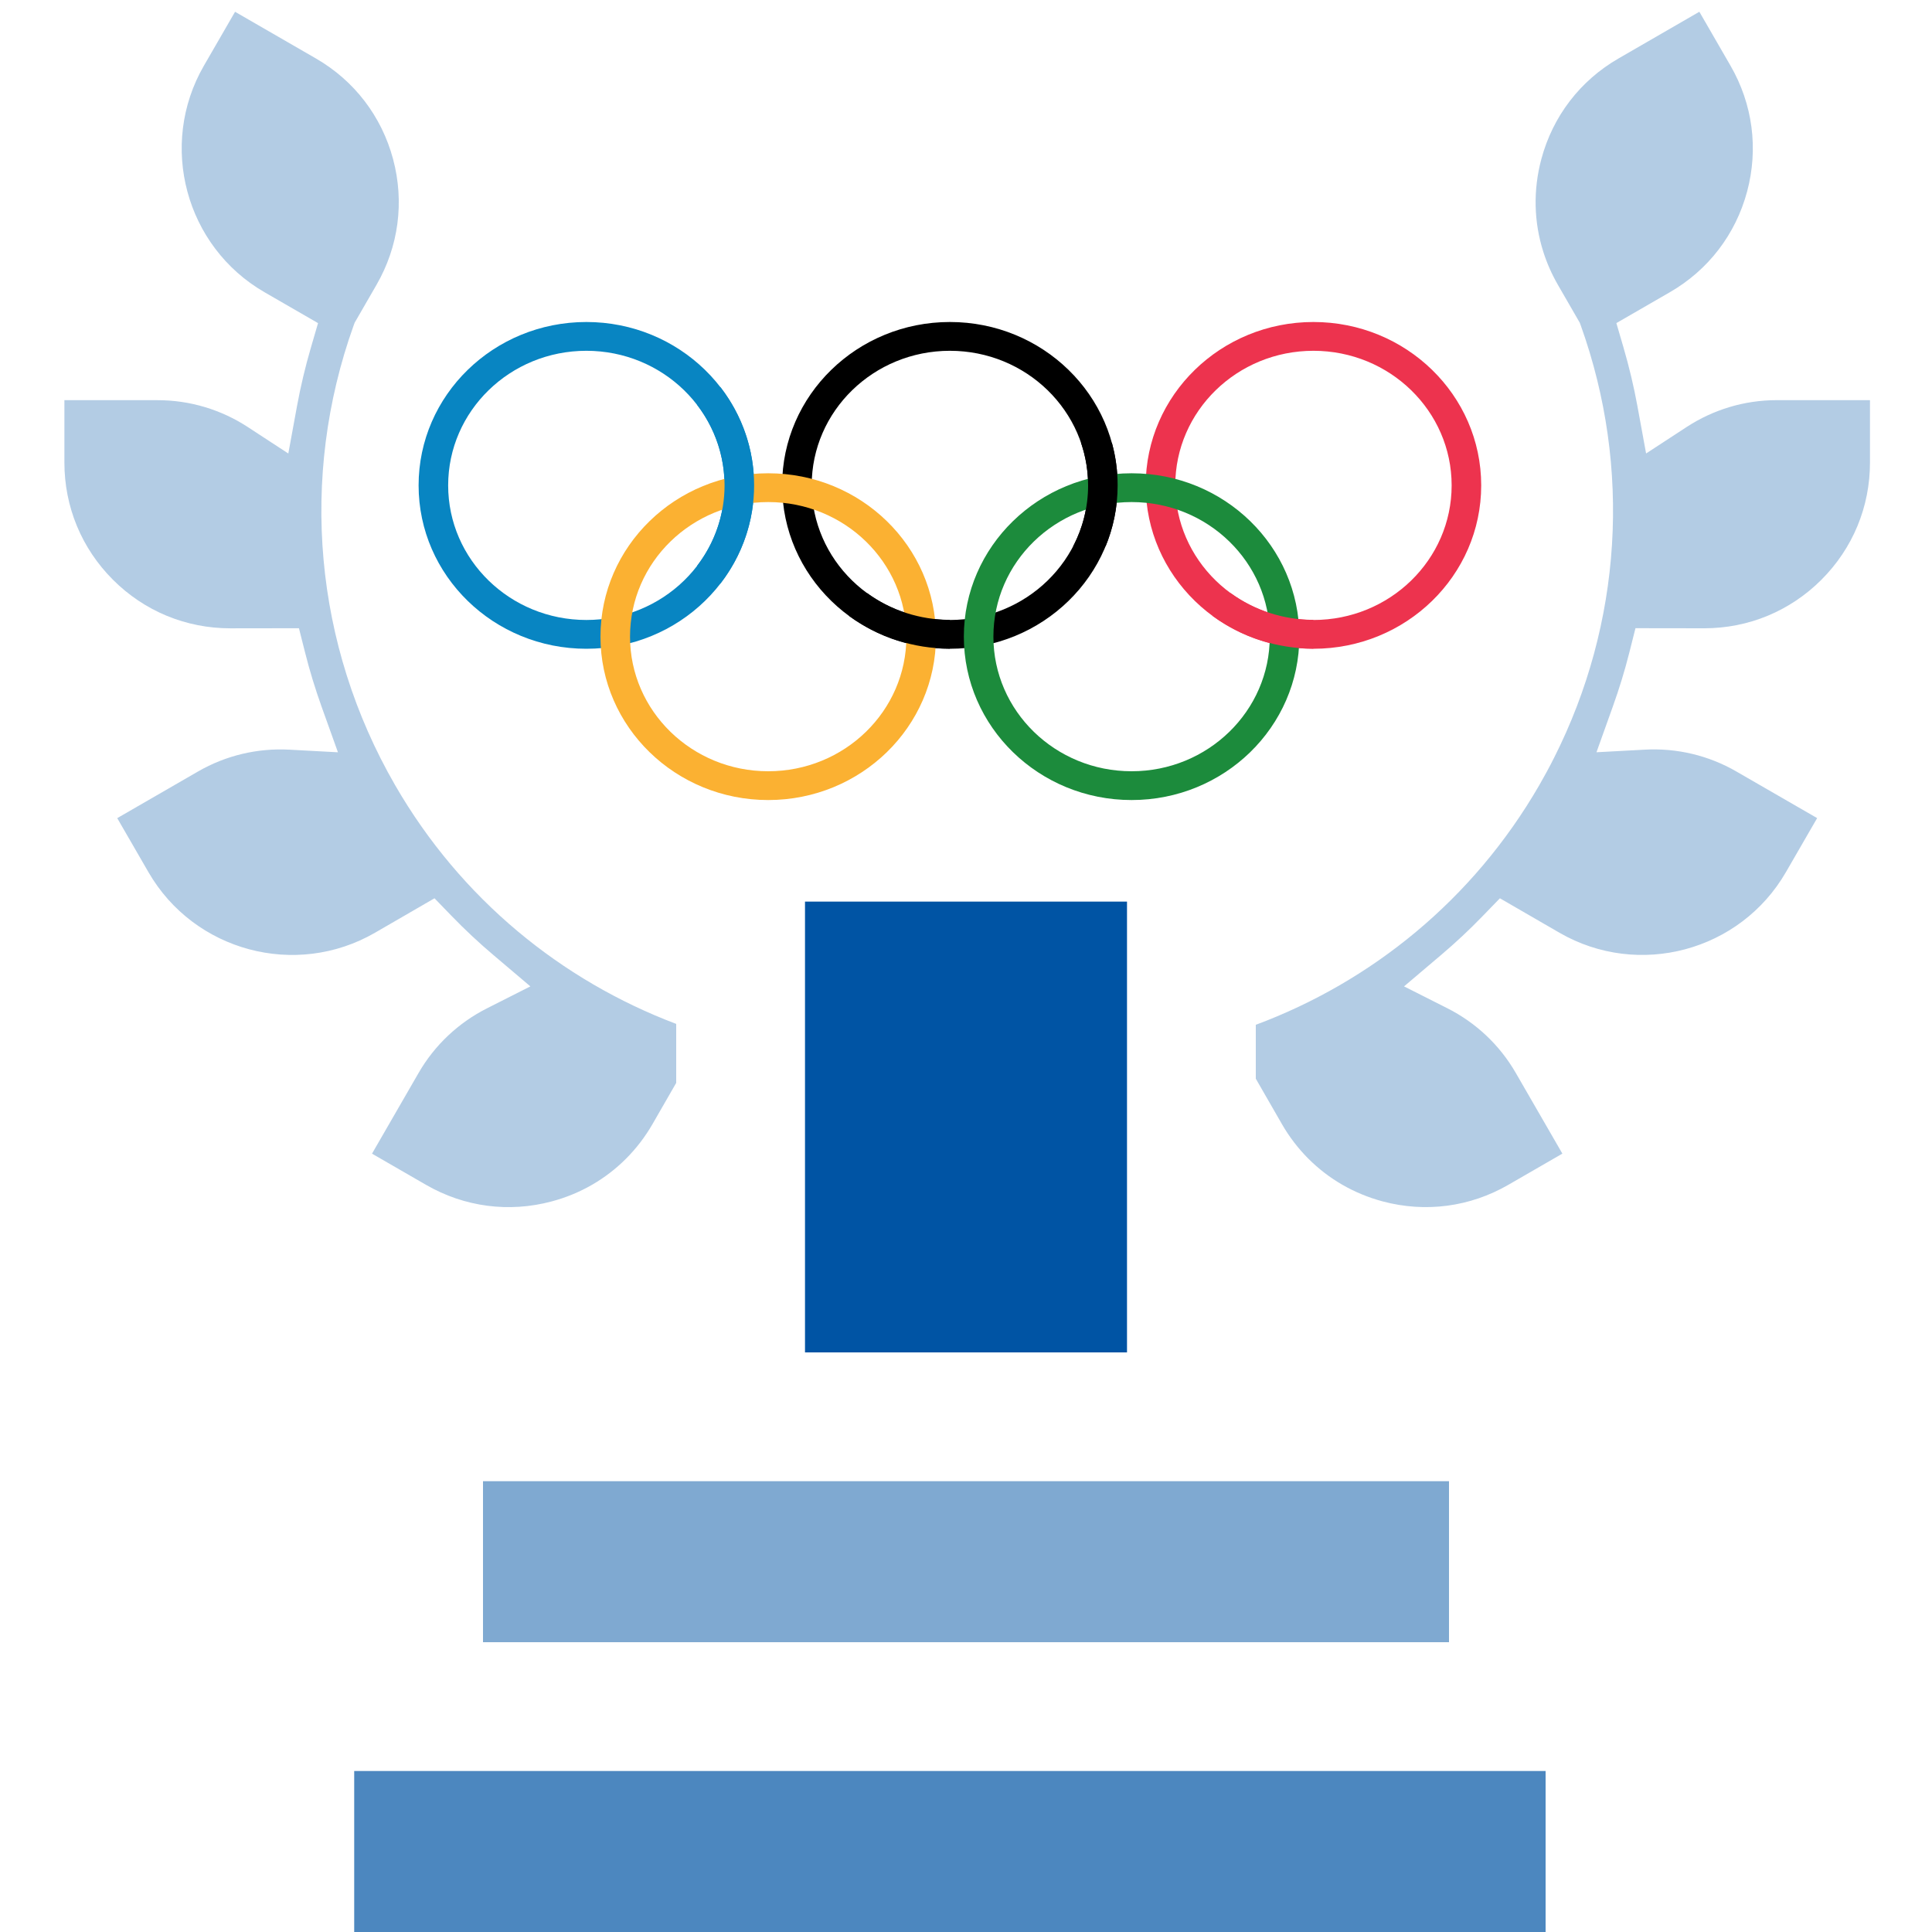 <svg width="60" height="60" viewBox="0 0 60 60" fill="none" xmlns="http://www.w3.org/2000/svg">
<g clip-path="url(#clip0)">
<path opacity="0.3" fill-rule="evenodd" clip-rule="evenodd" d="M51.36 21.273C51.36 21.273 51.36 21.273 51.36 21.273V21.273ZM52.077 22.315C52.077 22.315 52.077 22.315 52.077 22.315V22.315ZM7.998 22.315C7.998 22.315 7.998 22.315 7.998 22.315V22.315ZM7.318 11.928C7.318 11.928 7.318 11.928 7.318 11.928V11.928ZM47.073 33.319L48.521 35.827L46.844 36.795C45.652 37.484 44.268 37.666 42.938 37.31C42.492 37.19 42.072 37.016 41.686 36.793C40.916 36.348 40.272 35.708 39.812 34.912L39.812 34.911L39 33.5V31.826C42.585 30.49 45.746 27.948 47.805 24.382C47.965 24.104 48.118 23.823 48.261 23.538C50.369 19.367 50.677 14.531 49.093 10.109L49.062 10.024L48.382 8.846C48.193 8.517 48.041 8.174 47.929 7.821C47.634 6.895 47.61 5.903 47.868 4.94C48.224 3.61 49.074 2.502 50.267 1.814L52.775 0.365L53.744 2.043C54.432 3.235 54.614 4.619 54.258 5.949C53.901 7.279 53.052 8.387 51.859 9.075L50.198 10.034L50.418 10.788C50.594 11.389 50.738 11.995 50.85 12.604L51.121 14.083L52.38 13.261C53.21 12.719 54.177 12.427 55.178 12.427H58.074L58.074 14.364C58.074 15.741 57.54 17.03 56.566 18.004C55.593 18.977 54.304 19.512 52.927 19.512H52.926L50.791 19.509L50.6 20.266C50.458 20.83 50.286 21.391 50.087 21.945L49.58 23.362L51.083 23.281C52.073 23.227 53.058 23.458 53.924 23.959L56.433 25.407L55.464 27.084C54.045 29.542 50.889 30.387 48.432 28.968L46.581 27.897L46.038 28.457C45.628 28.881 45.199 29.281 44.754 29.658L43.604 30.633L44.95 31.313C45.836 31.761 46.573 32.453 47.073 33.319ZM13.494 27.897L11.644 28.968C9.185 30.388 6.028 29.542 4.61 27.085L3.641 25.408L6.15 23.959C7.017 23.459 8.001 23.228 8.992 23.282L10.495 23.363L9.987 21.946C9.789 21.392 9.617 20.831 9.475 20.266L9.284 19.51L7.15 19.513H7.149C5.77 19.512 4.481 18.978 3.508 18.005C2.534 17.031 2 15.741 2 14.364L2 12.428L4.896 12.428C5.897 12.428 6.865 12.72 7.695 13.262L8.954 14.084L9.225 12.605C9.337 11.996 9.481 11.39 9.657 10.789L9.877 10.035L8.216 9.076C5.758 7.657 4.912 4.501 6.331 2.043L7.3 0.366L9.808 1.814C11.001 2.502 11.85 3.61 12.207 4.94C12.563 6.27 12.381 7.654 11.692 8.847L11.013 10.024L10.982 10.109C9.29 14.833 9.756 20.029 12.27 24.383C14.314 27.924 17.446 30.455 21 31.798V33.631L20.264 34.91C19.803 35.708 19.158 36.349 18.388 36.794C18.002 37.017 17.583 37.191 17.137 37.31C15.807 37.667 14.423 37.485 13.23 36.796L11.553 35.828L13.001 33.319C13.501 32.453 14.239 31.762 15.125 31.314L16.471 30.633L15.321 29.658C14.876 29.281 14.447 28.881 14.037 28.458L13.494 27.897Z" fill="#0054A4"/>
<rect x="25" y="28" width="10" height="14" fill="#0054A4"/>
<path opacity="0.7" d="M11 55H48V60H11V55Z" fill="#0054A4"/>
<path opacity="0.5" d="M15 46H45V51H15V46Z" fill="#0054A4"/>
<path fill-rule="evenodd" clip-rule="evenodd" d="M18.21 10.894C15.839 10.894 13.918 12.766 13.918 15.074C13.918 17.383 15.839 19.254 18.21 19.254C20.58 19.254 22.501 17.383 22.501 15.074C22.501 12.766 20.58 10.894 18.21 10.894ZM13 15.074C13 12.272 15.332 10 18.21 10C21.087 10 23.419 12.272 23.419 15.074C23.419 17.877 21.087 20.148 18.21 20.148C15.332 20.148 13 17.877 13 15.074Z" fill="#0885C2"/>
<path fill-rule="evenodd" clip-rule="evenodd" d="M29.5 10.894C27.13 10.894 25.208 12.766 25.208 15.074C25.208 17.383 27.13 19.254 29.5 19.254C31.87 19.254 33.792 17.383 33.792 15.074C33.792 12.766 31.87 10.894 29.5 10.894ZM24.29 15.074C24.29 12.272 26.623 10 29.5 10C32.377 10 34.709 12.272 34.709 15.074C34.709 17.877 32.377 20.148 29.5 20.148C26.623 20.148 24.29 17.877 24.29 15.074Z" fill="black"/>
<path fill-rule="evenodd" clip-rule="evenodd" d="M40.79 10.894C38.42 10.894 36.499 12.766 36.499 15.074C36.499 17.383 38.42 19.254 40.79 19.254C43.161 19.254 45.082 17.383 45.082 15.074C45.082 12.766 43.161 10.894 40.79 10.894ZM35.581 15.074C35.581 12.272 37.913 10 40.79 10C43.668 10 46 12.272 46 15.074C46 17.877 43.668 20.148 40.79 20.148C37.913 20.148 35.581 17.877 35.581 15.074Z" fill="#ED334E"/>
<path fill-rule="evenodd" clip-rule="evenodd" d="M23.857 15.592C21.487 15.592 19.566 17.463 19.566 19.772C19.566 22.081 21.487 23.952 23.857 23.952C26.228 23.952 28.149 22.081 28.149 19.772C28.149 17.463 26.228 15.592 23.857 15.592ZM18.648 19.772C18.648 16.97 20.98 14.698 23.857 14.698C26.735 14.698 29.067 16.97 29.067 19.772C29.067 22.574 26.735 24.846 23.857 24.846C20.98 24.846 18.648 22.574 18.648 19.772Z" fill="#FBB132"/>
<path fill-rule="evenodd" clip-rule="evenodd" d="M35.143 15.592C32.772 15.592 30.851 17.463 30.851 19.772C30.851 22.081 32.772 23.952 35.143 23.952C37.513 23.952 39.434 22.081 39.434 19.772C39.434 17.463 37.513 15.592 35.143 15.592ZM29.933 19.772C29.933 16.97 32.265 14.698 35.143 14.698C38.02 14.698 40.352 16.97 40.352 19.772C40.352 22.574 38.02 24.846 35.143 24.846C32.265 24.846 29.933 22.574 29.933 19.772Z" fill="#1C8B3C"/>
<path d="M33.329 16.964C33.625 16.397 33.792 15.754 33.792 15.074C33.792 14.611 33.714 14.166 33.572 13.75H34.53C34.647 14.172 34.709 14.616 34.709 15.074C34.709 15.742 34.577 16.38 34.336 16.964H33.329Z" fill="black"/>
<path fill-rule="evenodd" clip-rule="evenodd" d="M22.502 15.072C22.502 14.168 22.201 13.288 21.644 12.564L22.378 12.028C23.054 12.906 23.42 13.974 23.42 15.072C23.42 16.169 23.054 17.238 22.378 18.116L21.644 17.579C22.201 16.856 22.502 15.976 22.502 15.072Z" fill="#0885C2"/>
<path fill-rule="evenodd" clip-rule="evenodd" d="M26.923 18.415C27.666 18.957 28.571 19.25 29.5 19.25L29.5 20.144C28.372 20.145 27.275 19.789 26.372 19.13L26.923 18.415Z" fill="black"/>
<path fill-rule="evenodd" clip-rule="evenodd" d="M38.213 18.415C38.957 18.957 39.861 19.25 40.79 19.25L40.791 20.144C39.663 20.145 38.565 19.789 37.663 19.13L38.213 18.415Z" fill="#ED334E"/>
</g>
<defs>
<clipPath id="clip0">
<rect width="60" height="60" fill="white"/>
</clipPath>
</defs>
</svg>
